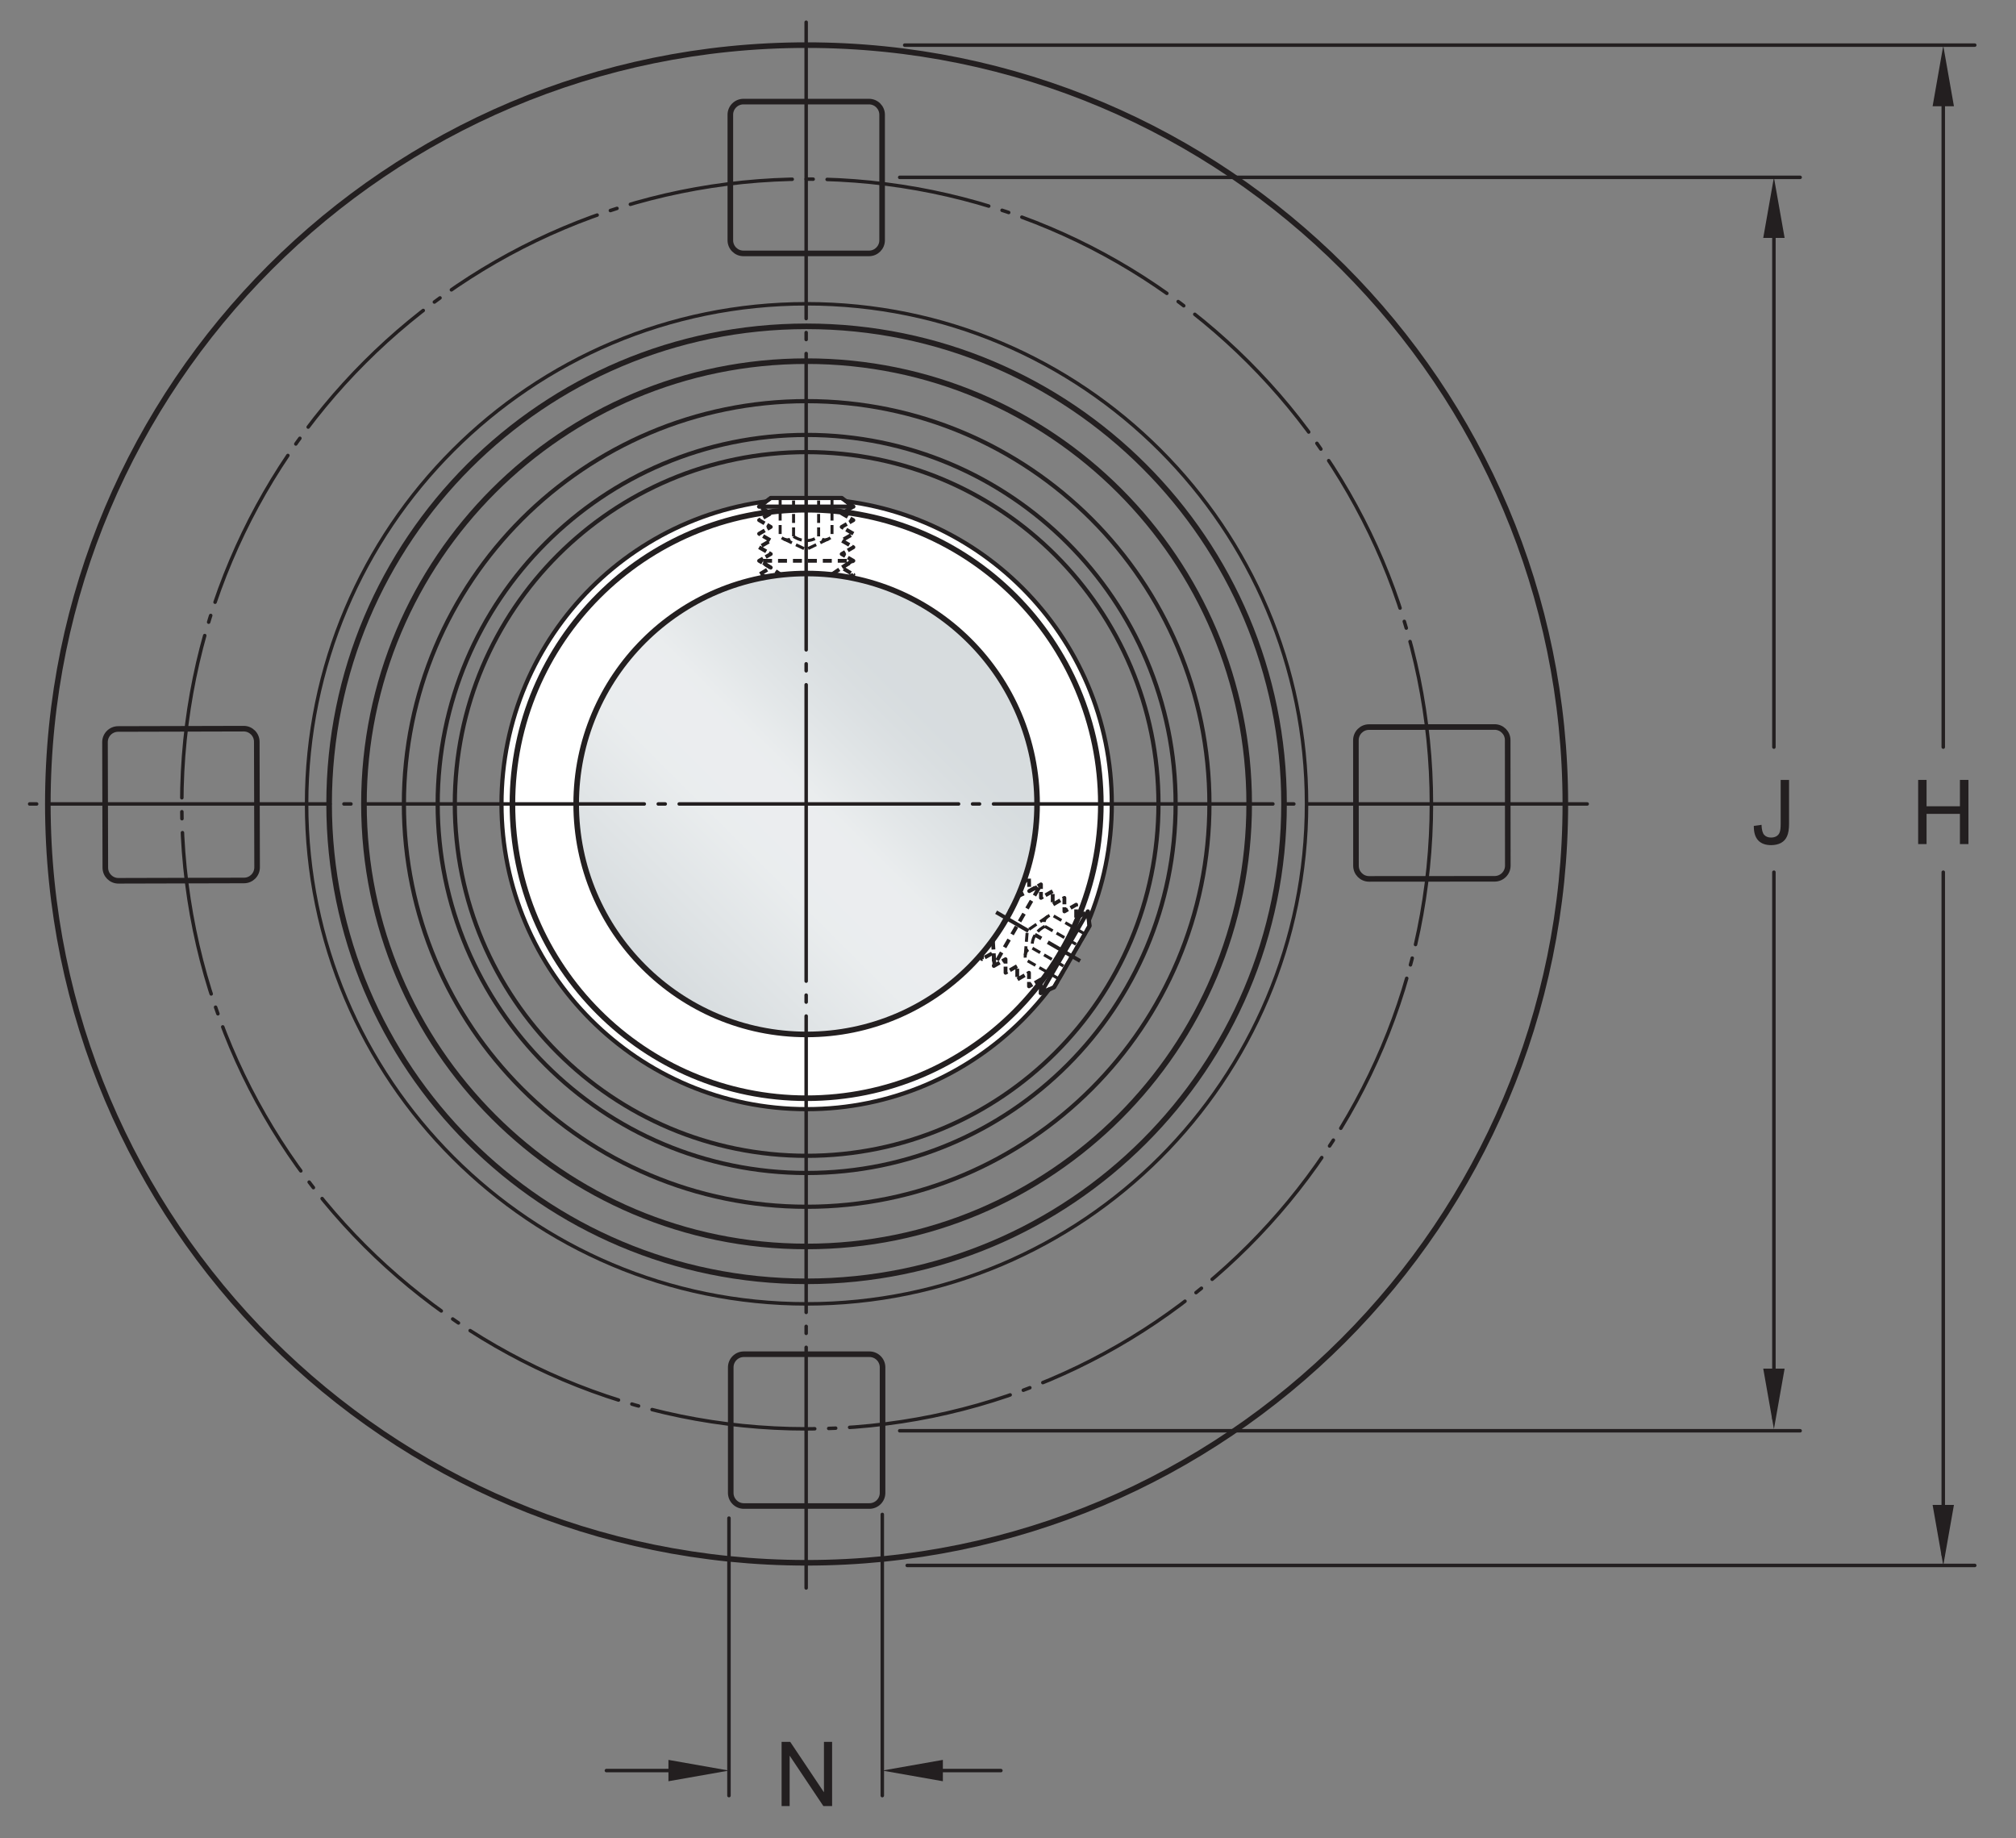 <?xml version="1.0" encoding="UTF-8"?>
<svg xmlns="http://www.w3.org/2000/svg" xmlns:xlink="http://www.w3.org/1999/xlink" width="270pt" height="246.14pt" viewBox="0 0 270 246.14" version="1.1">
<rect x="0" y="0" width="270" height="246.14" fill="#808080" stroke="none"/>
<defs>
<g>
<symbol overflow="visible" id="glyph0-0">
<path style="stroke:none;" d="M 1.5 0 L 1.5 -7.5 L 7.5 -7.5 L 7.5 0 Z M 1.688 -0.188 L 7.312 -0.188 L 7.312 -7.312 L 1.688 -7.312 Z M 1.688 -0.188 "/>
</symbol>
<symbol overflow="visible" id="glyph0-1">
<path style="stroke:none;" d="M 0.922 0 L 0.922 -8.594 L 2.078 -8.594 L 6.594 -1.844 L 6.594 -8.594 L 7.688 -8.594 L 7.688 0 L 6.516 0 L 2 -6.75 L 2 0 Z M 0.922 0 "/>
</symbol>
<symbol overflow="visible" id="glyph0-2">
<path style="stroke:none;" d="M 0.344 -2.438 L 1.375 -2.578 C 1.395 -1.922 1.516 -1.473 1.734 -1.234 C 1.953 -0.992 2.258 -0.875 2.656 -0.875 C 2.938 -0.875 3.18 -0.938 3.391 -1.062 C 3.598 -1.195 3.738 -1.375 3.812 -1.594 C 3.895 -1.82 3.938 -2.18 3.938 -2.672 L 3.938 -8.594 L 5.062 -8.594 L 5.062 -2.734 C 5.062 -2.016 4.973 -1.457 4.797 -1.062 C 4.629 -0.664 4.359 -0.363 3.984 -0.156 C 3.609 0.039 3.164 0.141 2.656 0.141 C 1.906 0.141 1.328 -0.07 0.922 -0.5 C 0.523 -0.938 0.332 -1.582 0.344 -2.438 Z M 0.344 -2.438 "/>
</symbol>
<symbol overflow="visible" id="glyph0-3">
<path style="stroke:none;" d="M 0.969 0 L 0.969 -8.594 L 2.094 -8.594 L 2.094 -5.062 L 6.562 -5.062 L 6.562 -8.594 L 7.703 -8.594 L 7.703 0 L 6.562 0 L 6.562 -4.047 L 2.094 -4.047 L 2.094 0 Z M 0.969 0 "/>
</symbol>
</g>
<clipPath id="clip1">
  <path d="M 77 76 L 139 76 L 139 139 L 77 139 Z M 77 76 "/>
</clipPath>
<clipPath id="clip2">
  <path d="M 77.172 107.66 C 77.172 124.703 90.988 138.523 108.031 138.523 C 125.082 138.523 138.895 124.703 138.895 107.66 C 138.895 90.617 125.082 76.797 108.031 76.797 C 90.988 76.797 77.172 90.617 77.172 107.66 "/>
</clipPath>
<clipPath id="clip3">
  <path d="M 77.172 107.66 C 77.172 124.703 90.988 138.523 108.031 138.523 C 125.082 138.523 138.895 124.703 138.895 107.66 C 138.895 90.617 125.082 76.797 108.031 76.797 C 90.988 76.797 77.172 90.617 77.172 107.66 "/>
</clipPath>
<linearGradient id="linear0" gradientUnits="userSpaceOnUse" x1="-0.207" y1="0" x2="1.207" y2="0" gradientTransform="matrix(43.647,-43.647,43.647,43.647,86.21,129.484)">
<stop offset="0" style="stop-color:rgb(84.215%,86.259%,87.21%);stop-opacity:1;"/>
<stop offset="0.125" style="stop-color:rgb(84.215%,86.259%,87.21%);stop-opacity:1;"/>
<stop offset="0.156" style="stop-color:rgb(84.369%,86.397%,87.338%);stop-opacity:1;"/>
<stop offset="0.164" style="stop-color:rgb(84.645%,86.642%,87.569%);stop-opacity:1;"/>
<stop offset="0.172" style="stop-color:rgb(84.892%,86.861%,87.773%);stop-opacity:1;"/>
<stop offset="0.18" style="stop-color:rgb(85.136%,87.077%,87.976%);stop-opacity:1;"/>
<stop offset="0.188" style="stop-color:rgb(85.382%,87.296%,88.181%);stop-opacity:1;"/>
<stop offset="0.195" style="stop-color:rgb(85.628%,87.514%,88.385%);stop-opacity:1;"/>
<stop offset="0.203" style="stop-color:rgb(85.875%,87.73%,88.588%);stop-opacity:1;"/>
<stop offset="0.211" style="stop-color:rgb(86.121%,87.949%,88.791%);stop-opacity:1;"/>
<stop offset="0.219" style="stop-color:rgb(86.366%,88.165%,88.994%);stop-opacity:1;"/>
<stop offset="0.227" style="stop-color:rgb(86.612%,88.382%,89.197%);stop-opacity:1;"/>
<stop offset="0.234" style="stop-color:rgb(86.858%,88.599%,89.4%);stop-opacity:1;"/>
<stop offset="0.242" style="stop-color:rgb(87.103%,88.815%,89.603%);stop-opacity:1;"/>
<stop offset="0.25" style="stop-color:rgb(87.35%,89.032%,89.806%);stop-opacity:1;"/>
<stop offset="0.258" style="stop-color:rgb(87.596%,89.25%,90.009%);stop-opacity:1;"/>
<stop offset="0.266" style="stop-color:rgb(87.842%,89.465%,90.21%);stop-opacity:1;"/>
<stop offset="0.273" style="stop-color:rgb(88.087%,89.682%,90.411%);stop-opacity:1;"/>
<stop offset="0.281" style="stop-color:rgb(88.333%,89.899%,90.614%);stop-opacity:1;"/>
<stop offset="0.289" style="stop-color:rgb(88.579%,90.112%,90.816%);stop-opacity:1;"/>
<stop offset="0.297" style="stop-color:rgb(88.824%,90.329%,91.017%);stop-opacity:1;"/>
<stop offset="0.305" style="stop-color:rgb(89.07%,90.544%,91.217%);stop-opacity:1;"/>
<stop offset="0.312" style="stop-color:rgb(89.314%,90.759%,91.417%);stop-opacity:1;"/>
<stop offset="0.32" style="stop-color:rgb(89.56%,90.973%,91.618%);stop-opacity:1;"/>
<stop offset="0.328" style="stop-color:rgb(89.806%,91.188%,91.818%);stop-opacity:1;"/>
<stop offset="0.336" style="stop-color:rgb(90.05%,91.402%,92.017%);stop-opacity:1;"/>
<stop offset="0.344" style="stop-color:rgb(90.294%,91.615%,92.216%);stop-opacity:1;"/>
<stop offset="0.352" style="stop-color:rgb(90.536%,91.827%,92.415%);stop-opacity:1;"/>
<stop offset="0.359" style="stop-color:rgb(90.781%,92.039%,92.612%);stop-opacity:1;"/>
<stop offset="0.367" style="stop-color:rgb(91.022%,92.252%,92.81%);stop-opacity:1;"/>
<stop offset="0.375" style="stop-color:rgb(91.263%,92.461%,93.005%);stop-opacity:1;"/>
<stop offset="0.383" style="stop-color:rgb(91.502%,92.671%,93.199%);stop-opacity:1;"/>
<stop offset="0.391" style="stop-color:rgb(91.74%,92.877%,93.393%);stop-opacity:1;"/>
<stop offset="0.406" style="stop-color:rgb(91.924%,93.037%,93.541%);stop-opacity:1;"/>
<stop offset="0.438" style="stop-color:rgb(91.988%,93.094%,93.594%);stop-opacity:1;"/>
<stop offset="0.5" style="stop-color:rgb(91.988%,93.094%,93.594%);stop-opacity:1;"/>
<stop offset="0.516" style="stop-color:rgb(91.835%,92.96%,93.469%);stop-opacity:1;"/>
<stop offset="0.523" style="stop-color:rgb(91.501%,92.668%,93.198%);stop-opacity:1;"/>
<stop offset="0.531" style="stop-color:rgb(91.138%,92.352%,92.903%);stop-opacity:1;"/>
<stop offset="0.539" style="stop-color:rgb(90.781%,92.039%,92.612%);stop-opacity:1;"/>
<stop offset="0.547" style="stop-color:rgb(90.427%,91.731%,92.325%);stop-opacity:1;"/>
<stop offset="0.555" style="stop-color:rgb(90.077%,91.426%,92.039%);stop-opacity:1;"/>
<stop offset="0.562" style="stop-color:rgb(89.732%,91.124%,91.759%);stop-opacity:1;"/>
<stop offset="0.57" style="stop-color:rgb(89.392%,90.826%,91.481%);stop-opacity:1;"/>
<stop offset="0.578" style="stop-color:rgb(89.059%,90.533%,91.208%);stop-opacity:1;"/>
<stop offset="0.586" style="stop-color:rgb(88.73%,90.245%,90.938%);stop-opacity:1;"/>
<stop offset="0.594" style="stop-color:rgb(88.405%,89.961%,90.672%);stop-opacity:1;"/>
<stop offset="0.602" style="stop-color:rgb(88.087%,89.682%,90.411%);stop-opacity:1;"/>
<stop offset="0.609" style="stop-color:rgb(87.775%,89.406%,90.155%);stop-opacity:1;"/>
<stop offset="0.617" style="stop-color:rgb(87.468%,89.137%,89.903%);stop-opacity:1;"/>
<stop offset="0.625" style="stop-color:rgb(87.167%,88.872%,89.656%);stop-opacity:1;"/>
<stop offset="0.633" style="stop-color:rgb(86.874%,88.614%,89.413%);stop-opacity:1;"/>
<stop offset="0.641" style="stop-color:rgb(86.589%,88.362%,89.178%);stop-opacity:1;"/>
<stop offset="0.648" style="stop-color:rgb(86.31%,88.115%,88.947%);stop-opacity:1;"/>
<stop offset="0.656" style="stop-color:rgb(86.037%,87.874%,88.722%);stop-opacity:1;"/>
<stop offset="0.664" style="stop-color:rgb(85.774%,87.642%,88.506%);stop-opacity:1;"/>
<stop offset="0.672" style="stop-color:rgb(85.521%,87.418%,88.295%);stop-opacity:1;"/>
<stop offset="0.68" style="stop-color:rgb(85.28%,87.204%,88.094%);stop-opacity:1;"/>
<stop offset="0.688" style="stop-color:rgb(85.048%,86.998%,87.903%);stop-opacity:1;"/>
<stop offset="0.703" style="stop-color:rgb(84.734%,86.72%,87.642%);stop-opacity:1;"/>
<stop offset="0.719" style="stop-color:rgb(84.38%,86.406%,87.347%);stop-opacity:1;"/>
<stop offset="0.75" style="stop-color:rgb(84.222%,86.266%,87.216%);stop-opacity:1;"/>
<stop offset="1" style="stop-color:rgb(84.215%,86.259%,87.21%);stop-opacity:1;"/>
</linearGradient>
</defs>
<g id="surface1">
<path style="fill:none;stroke-width:7.48;stroke-linecap:butt;stroke-linejoin:miter;stroke:rgb(13.73%,12.16%,12.549%);stroke-opacity:1;stroke-miterlimit:4;" d="M 1673.008 1384.994 C 1673.008 1712.377 1407.617 1977.767 1080.234 1977.767 C 752.852 1977.767 487.422 1712.377 487.422 1384.994 C 487.422 1057.611 752.852 792.22 1080.234 792.22 C 1407.617 792.22 1673.008 1057.611 1673.008 1384.994 Z M 1080.234 368.627 C 519.023 368.627 64.062 823.587 64.062 1384.798 C 64.062 1946.009 519.023 2400.97 1080.234 2400.97 C 1641.484 2400.97 2096.445 1946.009 2096.445 1384.798 C 2096.445 823.587 1641.484 368.627 1080.234 368.627 Z M 1080.234 368.627 " transform="matrix(0.1,0,0,-0.1,0,246.14)"/>
<path style="fill:none;stroke-width:7.48;stroke-linecap:butt;stroke-linejoin:miter;stroke:rgb(13.73%,12.16%,12.549%);stroke-opacity:1;stroke-miterlimit:4;" d="M 1719.688 1384.955 C 1719.688 1738.119 1433.398 2024.408 1080.234 2024.408 C 727.07 2024.408 440.781 1738.119 440.781 1384.955 C 440.781 1031.791 727.07 745.541 1080.234 745.541 C 1433.398 745.541 1719.688 1031.791 1719.688 1384.955 Z M 1719.688 1384.955 " transform="matrix(0.1,0,0,-0.1,0,246.14)"/>
<path style="fill:none;stroke-width:4.68;stroke-linecap:round;stroke-linejoin:round;stroke:rgb(13.73%,12.16%,12.549%);stroke-opacity:1;stroke-miterlimit:4;" d="M 1749.844 1384.955 C 1749.844 1754.798 1450.078 2054.603 1080.234 2054.603 C 710.391 2054.603 410.625 1754.798 410.625 1384.955 C 410.625 1015.111 710.391 715.345 1080.234 715.345 C 1450.078 715.345 1749.844 1015.111 1749.844 1384.955 Z M 1749.844 1384.955 " transform="matrix(0.1,0,0,-0.1,0,246.14)"/>
<path style="fill:none;stroke-width:5.61;stroke-linecap:butt;stroke-linejoin:miter;stroke:rgb(13.73%,12.16%,12.549%);stroke-opacity:1;stroke-miterlimit:4;" d="M 1619.766 1384.759 C 1619.766 1682.689 1378.242 1924.213 1080.352 1924.213 C 782.422 1924.213 540.938 1682.689 540.938 1384.759 C 540.938 1086.869 782.422 845.384 1080.352 845.384 C 1378.242 845.384 1619.766 1086.869 1619.766 1384.759 Z M 1619.766 1384.759 " transform="matrix(0.1,0,0,-0.1,0,246.14)"/>
<path style="fill:none;stroke-width:5.61;stroke-linecap:butt;stroke-linejoin:miter;stroke:rgb(13.73%,12.16%,12.549%);stroke-opacity:1;stroke-miterlimit:4;" d="M 1574.492 1384.798 C 1574.492 1657.728 1353.242 1878.978 1080.352 1878.978 C 807.422 1878.978 586.172 1657.728 586.172 1384.798 C 586.172 1111.869 807.422 890.619 1080.352 890.619 C 1353.242 890.619 1574.492 1111.869 1574.492 1384.798 Z M 1574.492 1384.798 " transform="matrix(0.1,0,0,-0.1,0,246.14)"/>
<path style="fill:none;stroke-width:5.61;stroke-linecap:butt;stroke-linejoin:miter;stroke:rgb(13.73%,12.16%,12.549%);stroke-opacity:1;stroke-miterlimit:4;" d="M 1551.523 1384.798 C 1551.523 1645.033 1340.547 1855.97 1080.352 1855.97 C 820.078 1855.97 609.141 1645.033 609.141 1384.798 C 609.141 1124.564 820.078 913.627 1080.352 913.627 C 1340.547 913.627 1551.523 1124.564 1551.523 1384.798 Z M 1551.523 1384.798 " transform="matrix(0.1,0,0,-0.1,0,246.14)"/>
<path style="fill:none;stroke-width:4.68;stroke-linecap:round;stroke-linejoin:round;stroke:rgb(13.73%,12.16%,12.549%);stroke-opacity:1;stroke-dasharray:220,18.71,9.35,18.71;stroke-miterlimit:4;" d="M 1917.07 1384.798 C 1917.07 1846.947 1542.422 2221.595 1080.273 2221.595 C 618.086 2221.595 243.438 1846.947 243.438 1384.798 C 243.438 922.65 618.086 547.962 1080.273 547.962 C 1542.422 547.962 1917.07 922.65 1917.07 1384.798 Z M 1917.07 1384.798 " transform="matrix(0.1,0,0,-0.1,0,246.14)"/>
<path style=" stroke:none;fill-rule:nonzero;fill:rgb(100%,100%,100%);fill-opacity:1;" d="M 148.902 107.66 C 148.902 85.086 130.605 66.789 108.031 66.789 C 85.461 66.789 67.164 85.086 67.164 107.66 C 67.164 130.23 85.461 148.531 108.031 148.531 C 130.605 148.531 148.902 130.23 148.902 107.66 "/>
<path style="fill:none;stroke-width:5.61;stroke-linecap:butt;stroke-linejoin:round;stroke:rgb(13.73%,12.16%,12.549%);stroke-opacity:1;stroke-miterlimit:4;" d="M 1489.023 1384.798 C 1489.023 1610.541 1306.055 1793.509 1080.312 1793.509 C 854.609 1793.509 671.641 1610.541 671.641 1384.798 C 671.641 1159.095 854.609 976.087 1080.312 976.087 C 1306.055 976.087 1489.023 1159.095 1489.023 1384.798 Z M 1489.023 1384.798 " transform="matrix(0.1,0,0,-0.1,0,246.14)"/>
<path style=" stroke:none;fill-rule:nonzero;fill:rgb(100%,100%,100%);fill-opacity:1;" d="M 147.434 107.66 C 147.434 85.898 129.797 68.258 108.031 68.258 C 86.27 68.258 68.629 85.898 68.629 107.66 C 68.629 129.426 86.27 147.066 108.031 147.066 C 129.797 147.066 147.434 129.426 147.434 107.66 "/>
<path style="fill:none;stroke-width:7.48;stroke-linecap:butt;stroke-linejoin:round;stroke:rgb(13.73%,12.16%,12.549%);stroke-opacity:1;stroke-miterlimit:4;" d="M 1474.336 1384.798 C 1474.336 1602.416 1297.969 1778.822 1080.312 1778.822 C 862.695 1778.822 686.289 1602.416 686.289 1384.798 C 686.289 1167.142 862.695 990.736 1080.312 990.736 C 1297.969 990.736 1474.336 1167.142 1474.336 1384.798 Z M 1474.336 1384.798 " transform="matrix(0.1,0,0,-0.1,0,246.14)"/>
<path style="fill-rule:nonzero;fill:rgb(100%,100%,100%);fill-opacity:1;stroke-width:5.61;stroke-linecap:butt;stroke-linejoin:round;stroke:rgb(13.73%,12.16%,12.549%);stroke-opacity:1;stroke-miterlimit:4;" d="M 1016.641 1782.963 L 1032.305 1794.525 L 1127.266 1794.525 L 1142.891 1782.963 Z M 1016.641 1782.963 " transform="matrix(0.1,0,0,-0.1,0,246.14)"/>
<path style="fill:none;stroke-width:5.1;stroke-linecap:butt;stroke-linejoin:round;stroke:rgb(13.73%,12.16%,12.549%);stroke-opacity:1;stroke-dasharray:11,4;stroke-miterlimit:4;" d="M 1029.531 1688.08 L 1016.641 1691.908 L 1032.305 1701.361 L 1016.641 1710.423 L 1032.305 1719.486 L 1016.641 1728.548 L 1032.305 1737.611 L 1016.641 1746.673 L 1032.305 1755.775 L 1016.641 1764.838 L 1032.305 1773.9 L 1016.641 1782.963 L 1032.305 1794.525 L 1127.227 1794.525 L 1142.93 1782.963 L 1127.227 1773.9 L 1142.93 1764.838 L 1127.227 1755.775 L 1142.93 1746.673 L 1127.227 1737.611 L 1142.93 1728.548 L 1127.227 1719.486 L 1142.93 1710.423 L 1127.227 1701.361 L 1142.93 1691.908 L 1136.133 1688.08 " transform="matrix(0.1,0,0,-0.1,0,246.14)"/>
<path style="fill:none;stroke-width:5.1;stroke-linecap:butt;stroke-linejoin:round;stroke:rgb(13.73%,12.16%,12.549%);stroke-opacity:1;stroke-dasharray:12,8;stroke-miterlimit:4;" d="M 1114.062 1692.259 L 1141.289 1710.384 L 1018.516 1710.384 L 1045.312 1692.142 Z M 1114.062 1692.259 " transform="matrix(0.1,0,0,-0.1,0,246.14)"/>
<path style="fill:none;stroke-width:4;stroke-linecap:butt;stroke-linejoin:round;stroke:rgb(13.73%,12.16%,12.549%);stroke-opacity:1;stroke-dasharray:12,6;stroke-miterlimit:4;" d="M 1044.844 1794.291 L 1044.844 1743.08 C 1044.844 1743.08 1054.375 1732.767 1062.812 1743.08 L 1062.812 1794.291 " transform="matrix(0.1,0,0,-0.1,0,246.14)"/>
<path style="fill:none;stroke-width:4;stroke-linecap:butt;stroke-linejoin:round;stroke:rgb(13.73%,12.16%,12.549%);stroke-opacity:1;stroke-dasharray:12,6;stroke-miterlimit:4;" d="M 1114.297 1794.291 L 1114.297 1743.08 C 1114.297 1743.08 1104.844 1732.767 1096.367 1743.08 L 1096.367 1794.291 " transform="matrix(0.1,0,0,-0.1,0,246.14)"/>
<path style="fill:none;stroke-width:4;stroke-linecap:butt;stroke-linejoin:round;stroke:rgb(13.73%,12.16%,12.549%);stroke-opacity:1;stroke-dasharray:12,6;stroke-miterlimit:4;" d="M 1062.812 1743.08 C 1062.812 1743.08 1079.453 1730.463 1096.367 1743.08 " transform="matrix(0.1,0,0,-0.1,0,246.14)"/>
<path style="fill:none;stroke-width:4;stroke-linecap:butt;stroke-linejoin:round;stroke:rgb(13.73%,12.16%,12.549%);stroke-opacity:1;stroke-dasharray:12,6;stroke-miterlimit:4;" d="M 1049.766 1739.642 L 1079.453 1725.502 L 1111.094 1740.502 " transform="matrix(0.1,0,0,-0.1,0,246.14)"/>
<path style="fill:none;stroke-width:7.48;stroke-linecap:butt;stroke-linejoin:miter;stroke:rgb(13.73%,12.16%,12.549%);stroke-opacity:1;stroke-miterlimit:4;" d="M 978.672 462.22 C 978.672 452.533 986.562 444.642 996.25 444.642 L 1164.375 444.642 C 1174.102 444.642 1181.992 452.533 1181.992 462.22 L 1181.992 630.345 C 1181.992 640.072 1174.102 647.923 1164.375 647.923 L 996.25 647.923 C 986.562 647.923 978.672 640.072 978.672 630.345 Z M 978.672 462.22 " transform="matrix(0.1,0,0,-0.1,0,246.14)"/>
<path style="fill:none;stroke-width:7.48;stroke-linecap:butt;stroke-linejoin:miter;stroke:rgb(13.73%,12.16%,12.549%);stroke-opacity:1;stroke-miterlimit:4;" d="M 978.125 2307.767 C 978.125 2317.455 985.977 2325.345 995.703 2325.345 L 1163.828 2325.345 C 1173.555 2325.345 1181.406 2317.455 1181.406 2307.767 L 1181.406 2139.642 C 1181.406 2129.955 1173.555 2122.064 1163.828 2122.064 L 995.703 2122.064 C 985.977 2122.064 978.125 2129.955 978.125 2139.642 Z M 978.125 2307.767 " transform="matrix(0.1,0,0,-0.1,0,246.14)"/>
<path style="fill:none;stroke-width:7.48;stroke-linecap:butt;stroke-linejoin:miter;stroke:rgb(13.73%,12.16%,12.549%);stroke-opacity:1;stroke-miterlimit:4;" d="M 2001.758 1284.564 C 2011.484 1284.564 2019.375 1292.455 2019.375 1302.142 L 2019.219 1470.306 C 2019.219 1480.033 2011.328 1487.884 2001.641 1487.845 L 1833.516 1487.728 C 1823.789 1487.767 1815.938 1479.838 1815.938 1470.15 L 1816.055 1301.986 C 1816.055 1292.298 1823.945 1284.408 1833.633 1284.447 Z M 2001.758 1284.564 " transform="matrix(0.1,0,0,-0.1,0,246.14)"/>
<path style="fill:none;stroke-width:7.48;stroke-linecap:butt;stroke-linejoin:miter;stroke:rgb(13.73%,12.16%,12.549%);stroke-opacity:1;stroke-miterlimit:4;" d="M 158.672 1281.908 C 148.984 1281.869 141.094 1289.681 141.055 1299.447 L 140.625 1467.533 C 140.586 1477.259 148.477 1485.189 158.164 1485.189 L 326.289 1485.619 C 336.016 1485.658 343.906 1477.806 343.906 1468.08 L 344.336 1299.994 C 344.375 1290.267 336.562 1282.338 326.836 1282.338 Z M 158.672 1281.908 " transform="matrix(0.1,0,0,-0.1,0,246.14)"/>
<g clip-path="url(#clip1)" clip-rule="nonzero">
<g clip-path="url(#clip2)" clip-rule="nonzero">
<g clip-path="url(#clip3)" clip-rule="nonzero">
<path style=" stroke:none;fill-rule:nonzero;fill:url(#linear0);" d="M 46.309 107.66 L 108.035 169.387 L 169.758 107.66 L 108.035 45.938 Z M 46.309 107.66 "/>
</g>
</g>
</g>
<path style="fill:none;stroke-width:7.48;stroke-linecap:butt;stroke-linejoin:miter;stroke:rgb(13.73%,12.16%,12.549%);stroke-opacity:1;stroke-miterlimit:4;" d="M 1388.945 1384.798 C 1388.945 1555.267 1250.82 1693.392 1080.312 1693.392 C 909.883 1693.392 771.68 1555.267 771.68 1384.798 C 771.68 1214.369 909.883 1076.166 1080.312 1076.166 C 1250.82 1076.166 1388.945 1214.369 1388.945 1384.798 Z M 1388.945 1384.798 " transform="matrix(0.1,0,0,-0.1,0,246.14)"/>
<path style="fill:none;stroke-width:4.68;stroke-linecap:round;stroke-linejoin:round;stroke:rgb(13.73%,12.16%,12.549%);stroke-opacity:1;stroke-dasharray:374.17,18.71,9.35,18.71;stroke-miterlimit:4;" d="M 2125.703 1384.798 L 33.867 1384.798 " transform="matrix(0.1,0,0,-0.1,0,246.14)"/>
<path style="fill:none;stroke-width:4.68;stroke-linecap:round;stroke-linejoin:round;stroke:rgb(13.73%,12.16%,12.549%);stroke-opacity:1;stroke-dasharray:396.85,18.71,9.35,18.71;stroke-miterlimit:4;" d="M 1079.688 2431.634 L 1079.688 334.916 " transform="matrix(0.1,0,0,-0.1,0,246.14)"/>
<path style="fill:none;stroke-width:4.68;stroke-linecap:round;stroke-linejoin:round;stroke:rgb(13.73%,12.16%,12.549%);stroke-opacity:1;stroke-miterlimit:4;" d="M 1204.961 545.423 L 2410.898 545.423 " transform="matrix(0.1,0,0,-0.1,0,246.14)"/>
<path style="fill:none;stroke-width:4.68;stroke-linecap:round;stroke-linejoin:round;stroke:rgb(13.73%,12.16%,12.549%);stroke-opacity:1;stroke-miterlimit:4;" d="M 1215 365.072 L 2644.766 365.072 " transform="matrix(0.1,0,0,-0.1,0,246.14)"/>
<path style="fill:none;stroke-width:4.68;stroke-linecap:round;stroke-linejoin:round;stroke:rgb(13.73%,12.16%,12.549%);stroke-opacity:1;stroke-miterlimit:4;" d="M 1204.961 2223.9 L 2410.898 2223.9 " transform="matrix(0.1,0,0,-0.1,0,246.14)"/>
<path style="fill:none;stroke-width:4.68;stroke-linecap:round;stroke-linejoin:round;stroke:rgb(13.73%,12.16%,12.549%);stroke-opacity:1;stroke-miterlimit:4;" d="M 1211.641 2400.97 L 2644.766 2400.97 " transform="matrix(0.1,0,0,-0.1,0,246.14)"/>
<path style="fill:none;stroke-width:4.68;stroke-linecap:round;stroke-linejoin:round;stroke:rgb(13.73%,12.16%,12.549%);stroke-opacity:1;stroke-miterlimit:4;" d="M 2375.781 561.791 L 2375.781 1293.431 " transform="matrix(0.1,0,0,-0.1,0,246.14)"/>
<path style=" stroke:none;fill-rule:nonzero;fill:rgb(13.73%,12.16%,12.549%);fill-opacity:1;" d="M 237.578 191.379 L 236.148 183.273 L 239.012 183.273 "/>
<path style="fill:none;stroke-width:4.68;stroke-linecap:round;stroke-linejoin:round;stroke:rgb(13.73%,12.16%,12.549%);stroke-opacity:1;stroke-miterlimit:4;" d="M 2375.781 1460.931 L 2375.781 2198.158 " transform="matrix(0.1,0,0,-0.1,0,246.14)"/>
<path style=" stroke:none;fill-rule:nonzero;fill:rgb(13.73%,12.16%,12.549%);fill-opacity:1;" d="M 237.578 23.75 L 236.148 31.863 L 239.012 31.863 "/>
<path style="fill:none;stroke-width:4.68;stroke-linecap:round;stroke-linejoin:round;stroke:rgb(13.73%,12.16%,12.549%);stroke-opacity:1;stroke-miterlimit:4;" d="M 2602.578 379.252 L 2602.578 1293.431 " transform="matrix(0.1,0,0,-0.1,0,246.14)"/>
<path style=" stroke:none;fill-rule:nonzero;fill:rgb(13.73%,12.16%,12.549%);fill-opacity:1;" d="M 260.258 209.633 L 258.832 201.531 L 261.688 201.531 "/>
<path style="fill:none;stroke-width:4.68;stroke-linecap:round;stroke-linejoin:round;stroke:rgb(13.73%,12.16%,12.549%);stroke-opacity:1;stroke-miterlimit:4;" d="M 2602.578 1460.931 L 2602.578 2374.486 " transform="matrix(0.1,0,0,-0.1,0,246.14)"/>
<path style=" stroke:none;fill-rule:nonzero;fill:rgb(13.73%,12.16%,12.549%);fill-opacity:1;" d="M 260.258 6.117 L 258.832 14.227 L 261.688 14.227 "/>
<path style="fill:none;stroke-width:4.68;stroke-linecap:round;stroke-linejoin:round;stroke:rgb(13.73%,12.16%,12.549%);stroke-opacity:1;stroke-miterlimit:4;" d="M 1181.641 56.83 L 1181.641 433.392 " transform="matrix(0.1,0,0,-0.1,0,246.14)"/>
<path style="fill:none;stroke-width:4.68;stroke-linecap:round;stroke-linejoin:round;stroke:rgb(13.73%,12.16%,12.549%);stroke-opacity:1;stroke-miterlimit:4;" d="M 976.289 56.83 L 976.289 428.431 " transform="matrix(0.1,0,0,-0.1,0,246.14)"/>
<path style="fill:none;stroke-width:4.68;stroke-linecap:round;stroke-linejoin:round;stroke:rgb(13.73%,12.16%,12.549%);stroke-opacity:1;stroke-miterlimit:4;" d="M 812.148 90.384 L 950.547 90.384 " transform="matrix(0.1,0,0,-0.1,0,246.14)"/>
<path style=" stroke:none;fill-rule:nonzero;fill:rgb(13.73%,12.16%,12.549%);fill-opacity:1;" d="M 97.629 237.102 L 89.523 238.531 L 89.523 235.672 "/>
<path style="fill:none;stroke-width:4.68;stroke-linecap:round;stroke-linejoin:round;stroke:rgb(13.73%,12.16%,12.549%);stroke-opacity:1;stroke-miterlimit:4;" d="M 1340.469 90.384 L 1209.297 90.384 " transform="matrix(0.1,0,0,-0.1,0,246.14)"/>
<path style=" stroke:none;fill-rule:nonzero;fill:rgb(13.73%,12.16%,12.549%);fill-opacity:1;" d="M 118.164 237.102 L 126.277 238.531 L 126.277 235.672 "/>
<g style="fill:rgb(13.73%,12.16%,12.549%);fill-opacity:1;">
  <use xlink:href="#glyph0-1" x="103.756" y="241.854"/>
</g>
<g style="fill:rgb(13.73%,12.16%,12.549%);fill-opacity:1;">
  <use xlink:href="#glyph0-2" x="234.544" y="113.034"/>
</g>
<g style="fill:rgb(13.73%,12.16%,12.549%);fill-opacity:1;">
  <use xlink:href="#glyph0-3" x="255.928" y="113.034"/>
</g>
<path style="fill-rule:nonzero;fill:rgb(100%,100%,100%);fill-opacity:1;stroke-width:5.61;stroke-linecap:butt;stroke-linejoin:round;stroke:rgb(13.73%,12.16%,12.549%);stroke-opacity:1;stroke-miterlimit:4;" d="M 1456.992 1240.892 L 1459.141 1221.478 L 1411.68 1139.33 L 1393.867 1131.517 Z M 1456.992 1240.892 " transform="matrix(0.1,0,0,-0.1,0,246.14)"/>
<path style="fill:none;stroke-width:5.1;stroke-linecap:butt;stroke-linejoin:round;stroke:rgb(13.73%,12.16%,12.549%);stroke-opacity:1;stroke-dasharray:11,4;stroke-miterlimit:4;" d="M 1368.398 1277.181 L 1378.125 1286.4 L 1378.438 1268.08 L 1394.141 1277.142 L 1394.141 1259.017 L 1409.883 1268.08 L 1409.883 1249.916 L 1425.547 1259.017 L 1425.547 1240.892 L 1441.289 1249.916 L 1441.289 1231.83 L 1456.992 1240.892 L 1459.141 1221.478 L 1411.68 1139.33 L 1393.828 1131.517 L 1393.828 1149.642 L 1378.125 1140.541 L 1378.125 1158.744 L 1362.383 1149.642 L 1362.383 1167.806 L 1346.719 1158.744 L 1346.719 1176.908 L 1331.016 1167.806 L 1331.016 1185.931 L 1315 1177.103 L 1315.117 1184.916 " transform="matrix(0.1,0,0,-0.1,0,246.14)"/>
<path style="fill:none;stroke-width:5.1;stroke-linecap:butt;stroke-linejoin:round;stroke:rgb(13.73%,12.16%,12.549%);stroke-opacity:1;stroke-dasharray:12,8;stroke-miterlimit:4;" d="M 1329.766 1201.869 L 1331.836 1169.213 L 1393.203 1275.502 L 1363.984 1261.478 Z M 1329.766 1201.869 " transform="matrix(0.1,0,0,-0.1,0,246.14)"/>
<path style="fill:none;stroke-width:5.1;stroke-linecap:butt;stroke-linejoin:round;stroke:rgb(13.73%,12.16%,12.549%);stroke-opacity:1;stroke-dasharray:50,10,10,10;stroke-miterlimit:4;" d="M 1334.102 1239.798 L 1449.102 1173.119 " transform="matrix(0.1,0,0,-0.1,0,246.14)"/>
<path style="fill:none;stroke-width:4;stroke-linecap:butt;stroke-linejoin:round;stroke:rgb(13.73%,12.16%,12.549%);stroke-opacity:1;stroke-dasharray:12,6;stroke-miterlimit:4;" d="M 1452.695 1210.814 L 1408.398 1236.439 C 1408.398 1236.439 1394.688 1233.392 1399.414 1220.892 L 1443.75 1195.384 " transform="matrix(0.1,0,0,-0.1,0,246.14)"/>
<path style="fill:none;stroke-width:4;stroke-linecap:butt;stroke-linejoin:round;stroke:rgb(13.73%,12.16%,12.549%);stroke-opacity:1;stroke-dasharray:12,6;stroke-miterlimit:4;" d="M 1417.969 1150.658 L 1373.633 1176.283 C 1373.633 1176.283 1369.492 1189.642 1382.617 1191.752 L 1426.953 1166.244 " transform="matrix(0.1,0,0,-0.1,0,246.14)"/>
<path style="fill:none;stroke-width:4;stroke-linecap:butt;stroke-linejoin:round;stroke:rgb(13.73%,12.16%,12.549%);stroke-opacity:1;stroke-dasharray:12,6;stroke-miterlimit:4;" d="M 1399.414 1220.892 C 1399.414 1220.892 1380.117 1212.65 1382.617 1191.791 " transform="matrix(0.1,0,0,-0.1,0,246.14)"/>
<path style="fill:none;stroke-width:4;stroke-linecap:butt;stroke-linejoin:round;stroke:rgb(13.73%,12.16%,12.549%);stroke-opacity:1;stroke-dasharray:12,6;stroke-miterlimit:4;" d="M 1402.93 1233.939 L 1375.82 1215.228 L 1372.969 1180.267 " transform="matrix(0.1,0,0,-0.1,0,246.14)"/>
</g>
</svg>
